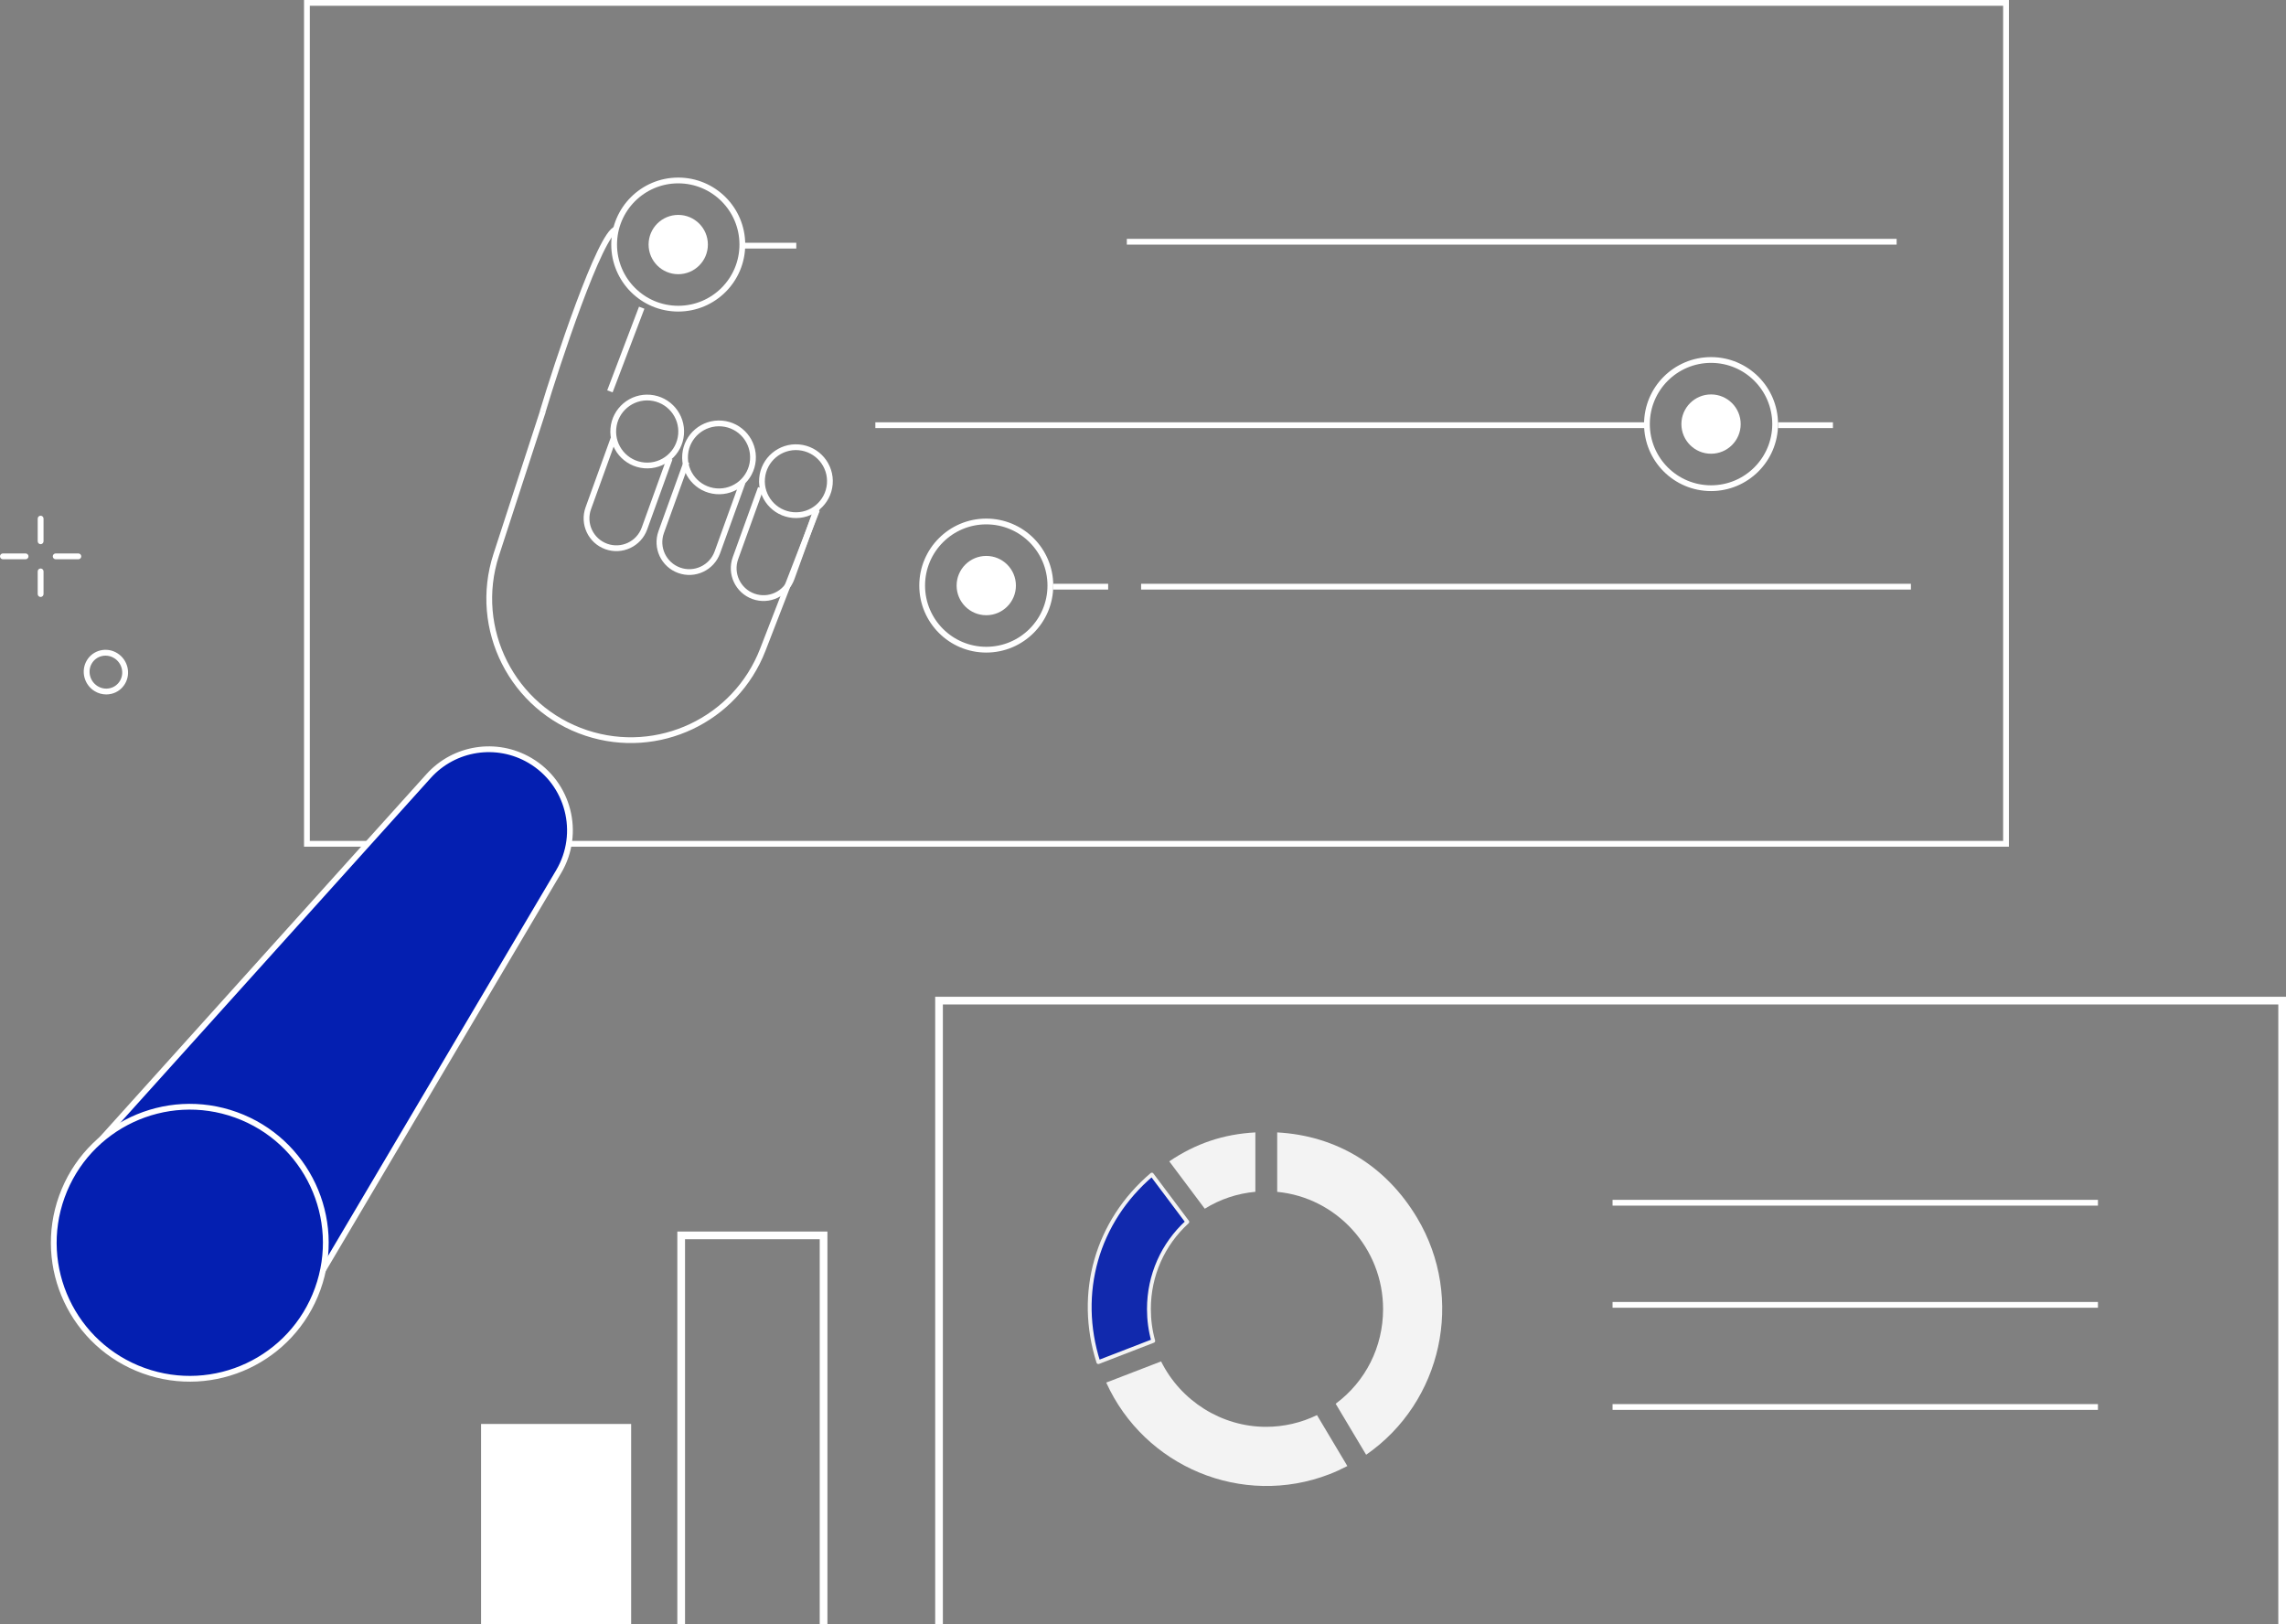 <?xml version="1.0" encoding="UTF-8"?> <svg xmlns="http://www.w3.org/2000/svg" width="594" height="422" viewBox="0 0 594 422" fill="none"><rect x="0" y="0" width="594" height="422" fill="#808080" stroke="none"/><path d="M492.825 62.812H292.798" stroke="white" stroke-width="1.5"></path><path d="M427.481 110.48H227.453" stroke="white" stroke-width="1.5"></path><path d="M496.534 152.441H296.507" stroke="white" stroke-width="1.5"></path><rect x="-1" y="1" width="37" height="139" transform="matrix(-1 0 0 1 213 320)" stroke="white" stroke-width="2"></rect><rect width="39" height="141" transform="matrix(-1 0 0 1 164 370)" fill="white"></rect><rect x="79.75" y="0.75" width="441.5" height="218.5" stroke="white" stroke-width="1.5"></rect><circle cx="176.235" cy="63.544" r="7.704" fill="white"></circle><circle cx="176.235" cy="63.547" r="16.656" stroke="white" stroke-width="1.5"></circle><path d="M206.908 63.832H192.641" stroke="white" stroke-width="1.5"></path><circle cx="256.274" cy="152.154" r="7.704" fill="white"></circle><circle cx="256.274" cy="152.156" r="16.656" stroke="white" stroke-width="1.5"></circle><path d="M287.947 152.441H273.68" stroke="white" stroke-width="1.5"></path><circle cx="444.602" cy="110.193" r="7.704" fill="white"></circle><circle cx="444.602" cy="110.195" r="16.656" stroke="white" stroke-width="1.5"></circle><path d="M476.276 110.48H462.008" stroke="white" stroke-width="1.5"></path><path d="M419.011 312.516H545.134" stroke="white" stroke-width="1.5"></path><path d="M419.011 339.051H545.134" stroke="white" stroke-width="1.5"></path><path d="M419.011 365.59H545.134" stroke="white" stroke-width="1.5"></path><rect x="244" y="260" width="349" height="210" stroke="white" stroke-width="2"></rect><g opacity="0.9" clip-path="url(#clip0_744_4)"><path d="M359.383 340.149C359.383 349.994 354.822 358.995 347.062 364.745L354.981 378.001C374.699 364.357 380.723 337.365 368.232 316.454C360.131 302.901 347.3 295.086 331.87 294.242V309.689C347.277 311.16 359.383 324.28 359.383 340.149Z" fill="white"></path><path d="M287.443 359.245C297.381 381.148 322.772 391.804 345.428 383.065C346.959 382.472 348.548 381.742 350.102 380.932L342.206 367.698C338.099 369.695 333.572 370.744 328.966 370.744C317.417 370.744 306.798 364.013 301.704 353.746L287.443 359.245Z" fill="white"></path><path d="M285.4 353.931L299.661 348.421C298.913 345.752 298.538 342.979 298.538 340.15C298.538 331.389 302.146 323.289 308.511 317.494L299.298 305.207C285.003 317.38 279.694 335.986 285.4 353.931Z" fill="#041FB1" stroke="white" stroke-linecap="round" stroke-linejoin="round"></path><path d="M303.825 301.76L313.049 314.07C317.042 311.594 321.49 310.111 326.198 309.677V294.242C317.916 294.687 310.7 297.117 303.825 301.76Z" fill="white"></path></g><path d="M141 107C144.584 95.019 155.967 60.449 160.148 59.522" stroke="white" stroke-width="1.5"></path><path d="M158.483 101.685L166.742 79.952" stroke="white" stroke-width="1.5"></path><path d="M141.05 106.935L128.939 144.162C122.675 163.416 133.152 184.112 152.378 190.462V190.462C170.977 196.606 191.129 187.094 198.207 168.829L212.268 132.545" stroke="white" stroke-width="1.5"></path><circle cx="168.172" cy="112.124" r="8.831" transform="rotate(4.863 168.172 112.124)" stroke="white" stroke-width="1.5"></circle><circle cx="186.832" cy="118.843" r="8.831" transform="rotate(4.863 186.832 118.843)" stroke="white" stroke-width="1.5"></circle><circle cx="206.818" cy="125.03" r="8.831" transform="rotate(4.863 206.818 125.03)" stroke="white" stroke-width="1.5"></circle><path d="M159.442 113.859L152.866 132.062C151.411 136.09 153.497 140.536 157.525 141.991V141.991C161.554 143.446 165.999 141.36 167.454 137.332L174.03 119.13" stroke="white" stroke-width="1.5"></path><path d="M178.386 120.051L171.81 138.253C170.354 142.282 172.44 146.727 176.469 148.182V148.182C180.497 149.638 184.942 147.552 186.398 143.523L192.974 125.321" stroke="white" stroke-width="1.5"></path><path d="M197.682 126.816L191.106 145.019C189.65 149.047 191.736 153.493 195.765 154.948V154.948C199.793 156.403 204.238 154.317 205.694 150.289L212.27 132.087" stroke="white" stroke-width="1.5"></path><path d="M25.596 296.888L111.36 201.657C118.058 194.22 129.063 192.519 137.693 197.587C147.751 203.494 151.098 216.448 145.161 226.488L80.042 336.597C76.278 342.962 67.853 344.708 61.869 340.362L27.547 315.437C21.519 311.059 20.611 302.424 25.596 296.888Z" fill="#041FB1" stroke="white" stroke-width="1.5"></path><circle cx="49.315" cy="322.917" r="35.337" transform="rotate(19.863 49.315 322.917)" fill="#041FB1" stroke="white" stroke-width="1.5"></circle><path d="M10.556 141.401C10.136 141.401 9.798 141.06 9.798 140.643V134.758C9.798 134.338 10.139 134 10.556 134C10.973 134 11.313 134.341 11.313 134.758V140.643C11.313 141.064 10.973 141.401 10.556 141.401Z" fill="white"></path><path d="M10.556 155.116C10.136 155.116 9.798 154.775 9.798 154.358V148.473C9.798 148.052 10.139 147.715 10.556 147.715C10.973 147.715 11.313 148.056 11.313 148.473V154.358C11.313 154.778 10.973 155.116 10.556 155.116Z" fill="white"></path><path d="M6.643 145.32H0.758C0.338 145.32 0 144.979 0 144.562C0 144.146 0.341 143.805 0.758 143.805H6.643C7.064 143.805 7.401 144.146 7.401 144.562C7.401 144.979 7.06 145.32 6.643 145.32Z" fill="white"></path><path d="M20.357 145.32H14.472C14.052 145.32 13.714 144.979 13.714 144.562C13.714 144.146 14.055 143.805 14.472 143.805H20.357C20.778 143.805 21.115 144.146 21.115 144.562C21.115 144.979 20.774 145.32 20.357 145.32Z" fill="white"></path><path d="M27.604 180.444C26.536 180.444 25.482 180.145 24.545 179.559C21.828 177.868 20.943 174.286 22.572 171.576C23.357 170.271 24.604 169.355 26.085 169C27.59 168.638 29.153 168.893 30.486 169.727C33.204 171.418 34.089 174.999 32.46 177.71C31.674 179.015 30.428 179.931 28.947 180.286C28.503 180.393 28.051 180.444 27.6 180.444H27.604ZM27.424 170.36C27.094 170.36 26.767 170.398 26.44 170.477C25.358 170.739 24.449 171.407 23.874 172.361C22.668 174.366 23.33 177.018 25.348 178.275C26.333 178.888 27.486 179.077 28.592 178.812C29.674 178.55 30.583 177.882 31.158 176.928C32.363 174.924 31.699 172.272 29.684 171.015C28.988 170.584 28.213 170.36 27.424 170.36Z" fill="white"></path><defs><clipPath id="clip0_744_4"><rect width="92.452" height="91.881" fill="white" transform="translate(282.292 294.242)"></rect></clipPath></defs></svg> 
